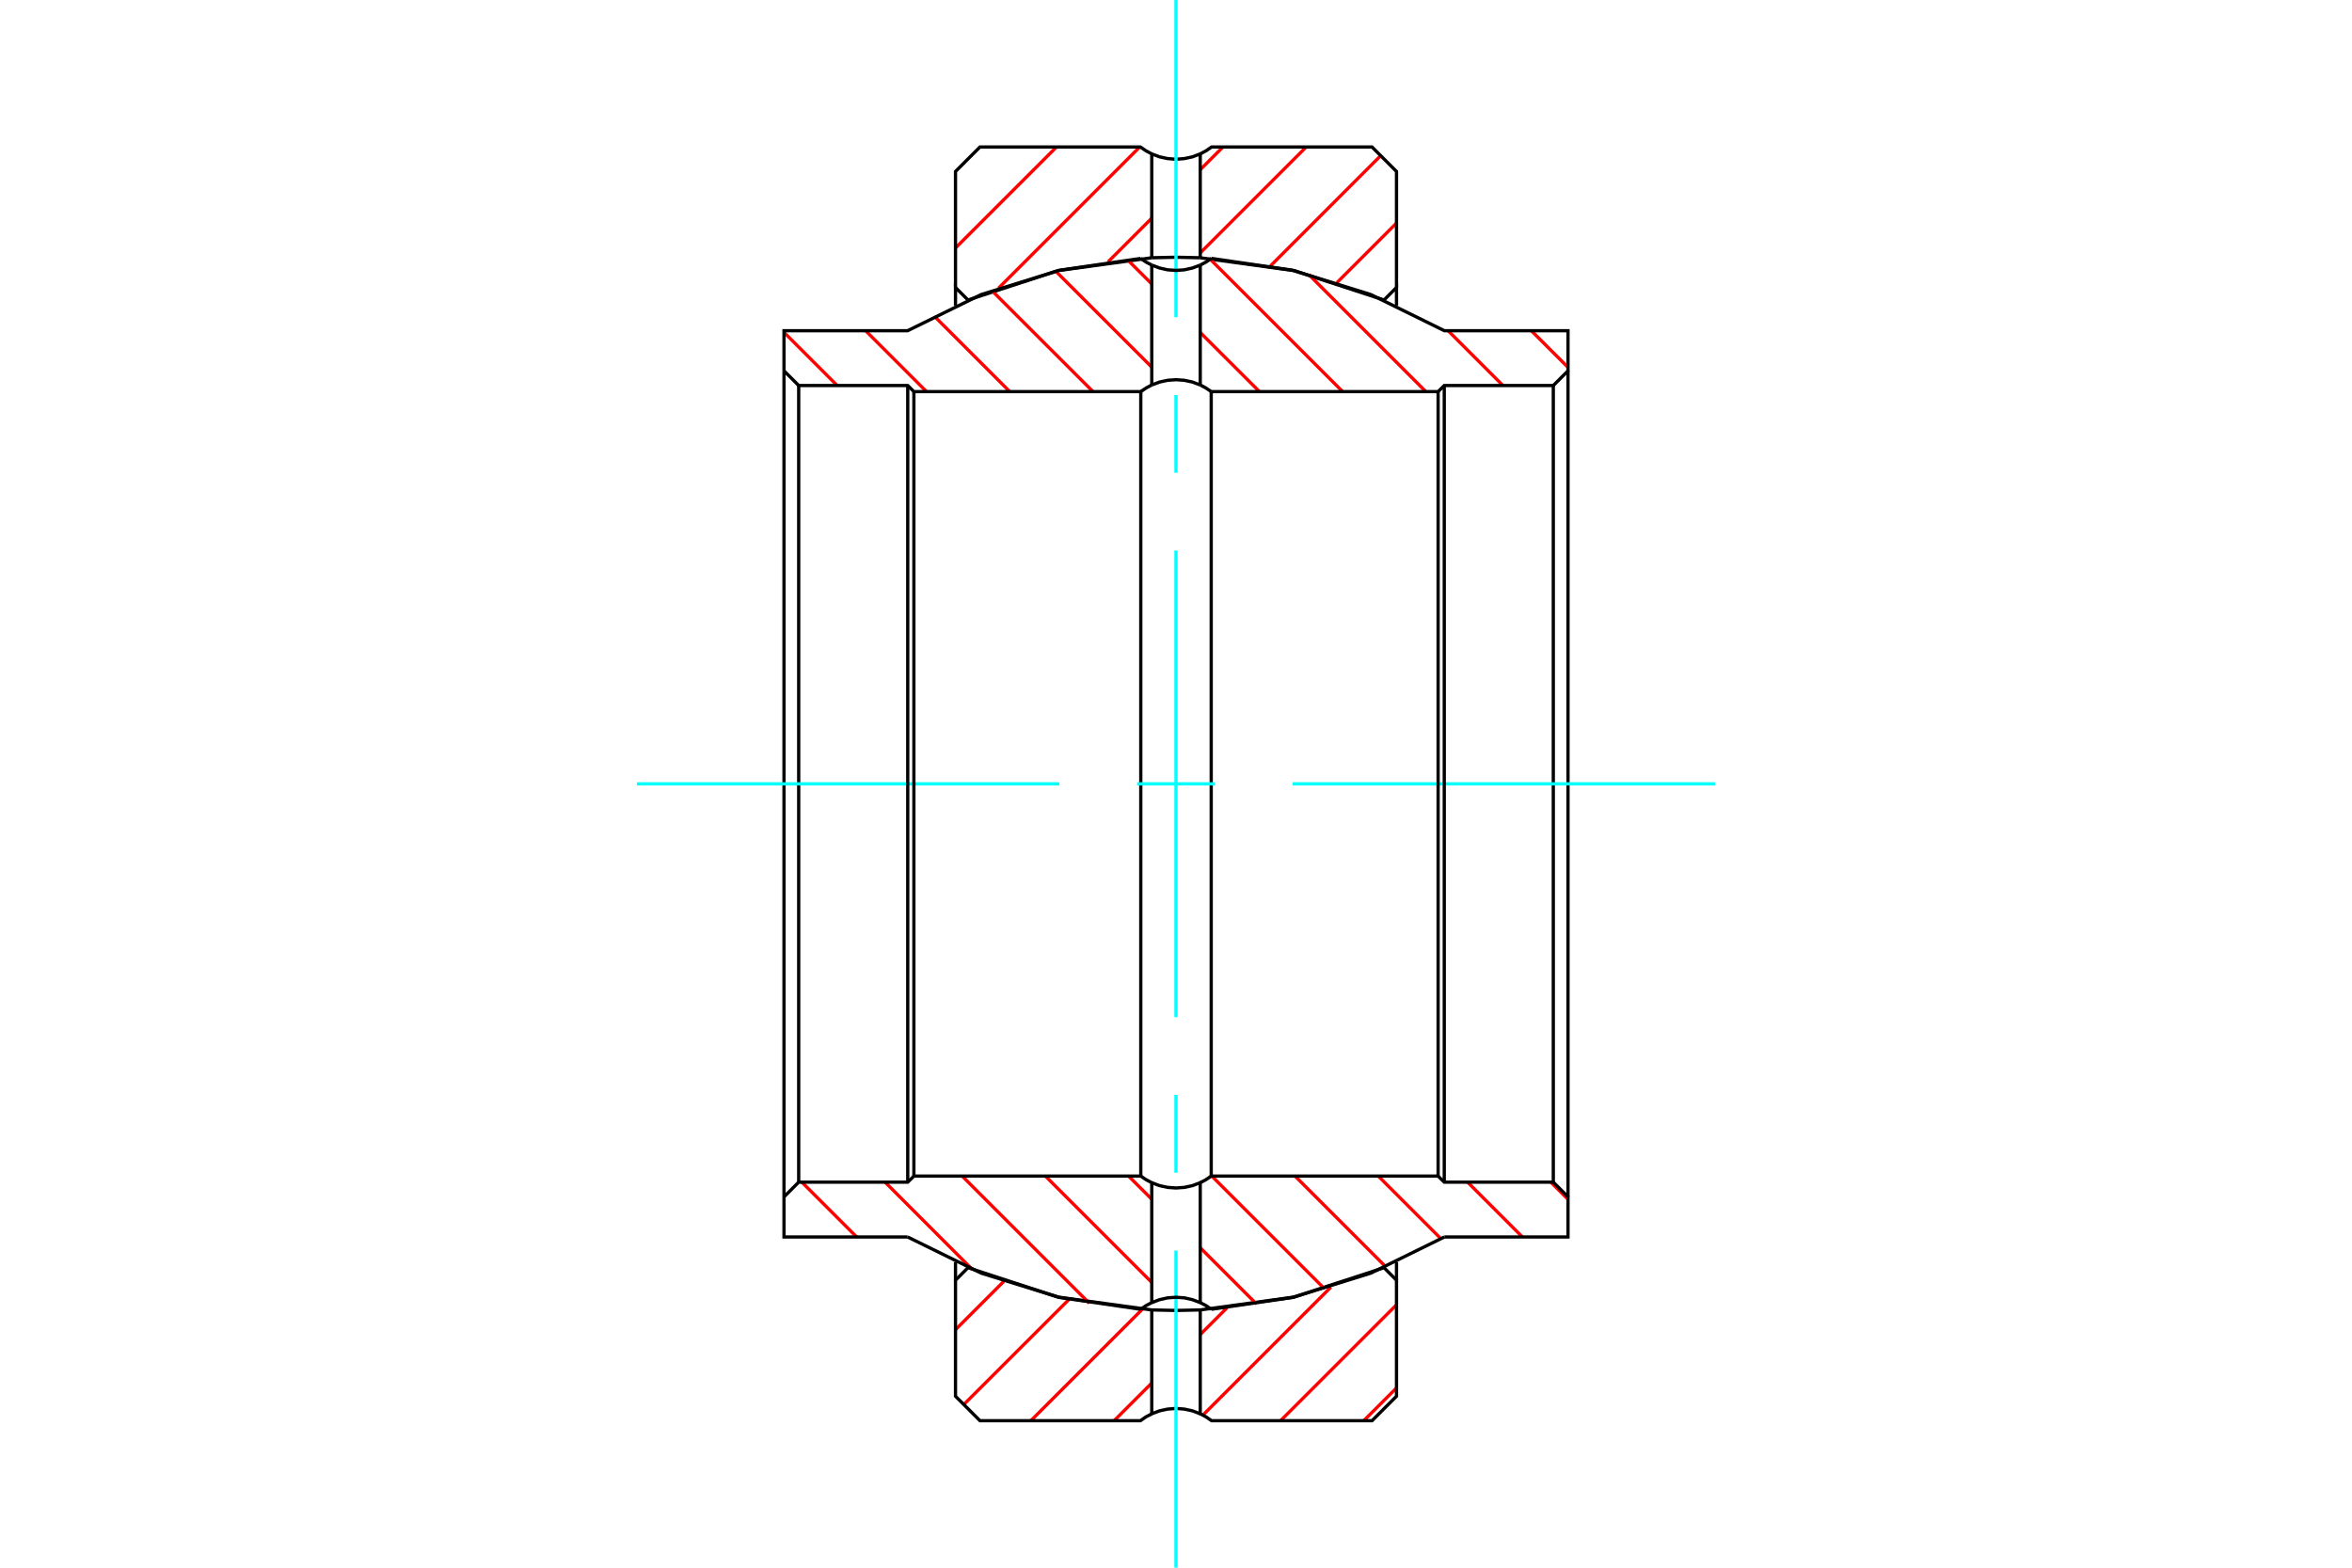 <?xml version="1.0" standalone="no"?>
<!DOCTYPE svg PUBLIC "-//W3C//DTD SVG 1.1//EN"
	"http://www.w3.org/Graphics/SVG/1.1/DTD/svg11.dtd">
<svg xmlns="http://www.w3.org/2000/svg" height="100%" width="100%" viewBox="0 0 36000 24000">
	<rect x="-1800" y="-1200" width="39600" height="26400" style="fill:#FFF"/>
	<g style="fill:none; fill-rule:evenodd" transform="matrix(1 0 0 1 0 0)">
		<g style="fill:none; stroke:#000; stroke-width:50; shape-rendering:geometricPrecision">
		</g>
		<g style="fill:none; stroke:#F00; stroke-width:50; shape-rendering:geometricPrecision">
			<line x1="21375" y1="21248" x2="20873" y2="21750"/>
			<line x1="21375" y1="19975" x2="19600" y2="21750"/>
			<line x1="20370" y1="19706" x2="18412" y2="21664"/>
			<line x1="18780" y1="20022" x2="18371" y2="20431"/>
			<line x1="17629" y1="21173" x2="17052" y2="21750"/>
			<line x1="17484" y1="20044" x2="15778" y2="21750"/>
			<line x1="16363" y1="19892" x2="14752" y2="21502"/>
			<line x1="15364" y1="19617" x2="14625" y2="20356"/>
			<line x1="21375" y1="3415" x2="20463" y2="4327"/>
			<line x1="21133" y1="2383" x2="19445" y2="4072"/>
			<line x1="19993" y1="2250" x2="18371" y2="3872"/>
			<line x1="18719" y1="2250" x2="18371" y2="2598"/>
			<line x1="17629" y1="3340" x2="16961" y2="4008"/>
			<line x1="17445" y1="2250" x2="15283" y2="4412"/>
			<line x1="16171" y1="2250" x2="14625" y2="3796"/>
		</g>
		<g style="fill:none; stroke:#000; stroke-width:50; shape-rendering:geometricPrecision">
			<polyline points="17629,3946 16193,4143 14816,4593"/>
			<polyline points="18371,3946 18000,3938 17629,3946"/>
			<polyline points="21184,4593 19807,4143 18371,3946"/>
			<polyline points="21184,4593 21375,4401 21375,4678"/>
			<polyline points="14625,4678 14625,4401 14816,4593"/>
			<polyline points="14625,4401 14625,2625 15000,2250 17455,2250 17539,2308 17629,2356 17748,2401 17873,2428 18000,2438 18127,2428 18252,2401 18371,2356 18461,2308 18545,2250 21000,2250 21375,2625 21375,4401"/>
			<line x1="17629" y1="3946" x2="17629" y2="2356"/>
			<line x1="18371" y1="2356" x2="18371" y2="3946"/>
			<polyline points="14816,19407 16193,19857 17629,20054 18000,20062 18371,20054 19807,19857 21184,19407 21375,19599 21375,21375 21000,21750 18545,21750 18461,21692 18371,21644 18371,20054"/>
			<polyline points="18371,21644 18252,21599 18127,21572 18000,21562 17873,21572 17748,21599 17629,21644 17629,20054"/>
			<polyline points="17629,21644 17539,21692 17455,21750 15000,21750 14625,21375 14625,19599 14816,19407"/>
			<line x1="21375" y1="19322" x2="21375" y2="19599"/>
			<line x1="14625" y1="19599" x2="14625" y2="19322"/>
		</g>
		<g style="fill:none; stroke:#0FF; stroke-width:50; shape-rendering:geometricPrecision">
			<line x1="18000" y1="0" x2="18000" y2="4856"/>
			<line x1="18000" y1="6047" x2="18000" y2="7238"/>
			<line x1="18000" y1="8428" x2="18000" y2="15572"/>
			<line x1="18000" y1="16762" x2="18000" y2="17953"/>
			<line x1="18000" y1="19144" x2="18000" y2="24000"/>
		</g>
		<g style="fill:none; stroke:#F00; stroke-width:50; shape-rendering:geometricPrecision">
			<line x1="13112" y1="18937" x2="12273" y2="18098"/>
			<line x1="14880" y1="19432" x2="13547" y2="18098"/>
			<line x1="16673" y1="19951" x2="14727" y2="18005"/>
			<line x1="17629" y1="19633" x2="16001" y2="18005"/>
			<line x1="19233" y1="19964" x2="18371" y2="19102"/>
			<line x1="17629" y1="18359" x2="17274" y2="18005"/>
			<line x1="20274" y1="19731" x2="18548" y2="18005"/>
			<line x1="21209" y1="19392" x2="19822" y2="18005"/>
			<line x1="22057" y1="18966" x2="21096" y2="18005"/>
			<line x1="23302" y1="18937" x2="22463" y2="18098"/>
			<line x1="24000" y1="18361" x2="23737" y2="18098"/>
			<line x1="12814" y1="5902" x2="12000" y2="5088"/>
			<line x1="14181" y1="5995" x2="13249" y2="5063"/>
			<line x1="15455" y1="5995" x2="14301" y2="4841"/>
			<line x1="16729" y1="5995" x2="15183" y2="4450"/>
			<line x1="17629" y1="5621" x2="16161" y2="4154"/>
			<line x1="19277" y1="5995" x2="18371" y2="5090"/>
			<line x1="17629" y1="4347" x2="17257" y2="3976"/>
			<line x1="20550" y1="5995" x2="18523" y2="3968"/>
			<line x1="21824" y1="5995" x2="20030" y2="4201"/>
			<line x1="23004" y1="5902" x2="22165" y2="5063"/>
			<line x1="24000" y1="5624" x2="23439" y2="5063"/>
		</g>
		<g style="fill:none; stroke:#000; stroke-width:50; shape-rendering:geometricPrecision">
			<polyline points="12000,5677 12225,5902 13894,5902 13988,5995 17461,5995 17461,18005"/>
			<polyline points="17629,5894 17542,5940 17461,5995"/>
			<polyline points="18371,5894 18252,5849 18127,5822 18000,5813 17873,5822 17748,5849 17629,5894"/>
			<polyline points="18539,5995 18458,5940 18371,5894"/>
			<line x1="18539" y1="5995" x2="18539" y2="18005"/>
			<polyline points="18539,5995 22012,5995 22106,5902 23775,5902 24000,5677 24000,5063 22108,5063 20981,4509 19783,4137 18541,3956"/>
			<polyline points="18371,4058 18459,4012 18541,3956"/>
			<line x1="18371" y1="4058" x2="18371" y2="5894"/>
			<polyline points="17629,4058 17748,4103 17873,4131 18000,4140 18127,4131 18252,4103 18371,4058"/>
			<line x1="17629" y1="4058" x2="17629" y2="5894"/>
			<polyline points="17459,3956 17541,4012 17629,4058"/>
			<polyline points="17459,3956 16217,4137 15019,4509 13892,5063 12000,5063 12000,5677"/>
			<polyline points="12000,18323 12225,18098 13894,18098 13988,18005 17461,18005 17542,18060 17629,18106 17629,19942"/>
			<polyline points="17629,18106 17748,18151 17873,18178 18000,18187 18127,18178 18252,18151 18371,18106 18371,19942"/>
			<polyline points="18371,18106 18458,18060 18539,18005 22012,18005 22106,18098 23775,18098 24000,18323 24000,18937 22108,18937"/>
			<polyline points="18541,20044 19783,19863 20981,19491 22108,18937"/>
			<polyline points="18541,20044 18459,19988 18371,19942 18252,19897 18127,19869 18000,19860 17873,19869 17748,19897 17629,19942 17541,19988 17459,20044"/>
			<polyline points="13892,18937 15019,19491 16217,19863 17459,20044"/>
			<polyline points="13892,18937 12000,18937 12000,18323 12000,5677"/>
			<line x1="12225" y1="5902" x2="12225" y2="18098"/>
			<line x1="23775" y1="18098" x2="23775" y2="5902"/>
			<line x1="24000" y1="5677" x2="24000" y2="18323"/>
		</g>
		<g style="fill:none; stroke:#0FF; stroke-width:50; shape-rendering:geometricPrecision">
			<line x1="26250" y1="12000" x2="19786" y2="12000"/>
			<line x1="18595" y1="12000" x2="17405" y2="12000"/>
			<line x1="16214" y1="12000" x2="9750" y2="12000"/>
		</g>
		<g style="fill:none; stroke:#000; stroke-width:50; shape-rendering:geometricPrecision">
			<line x1="13894" y1="5902" x2="13894" y2="18098"/>
			<line x1="13988" y1="18005" x2="13988" y2="5995"/>
			<line x1="22106" y1="5902" x2="22106" y2="18098"/>
			<line x1="22012" y1="18005" x2="22012" y2="5995"/>
		</g>
	</g>
</svg>
